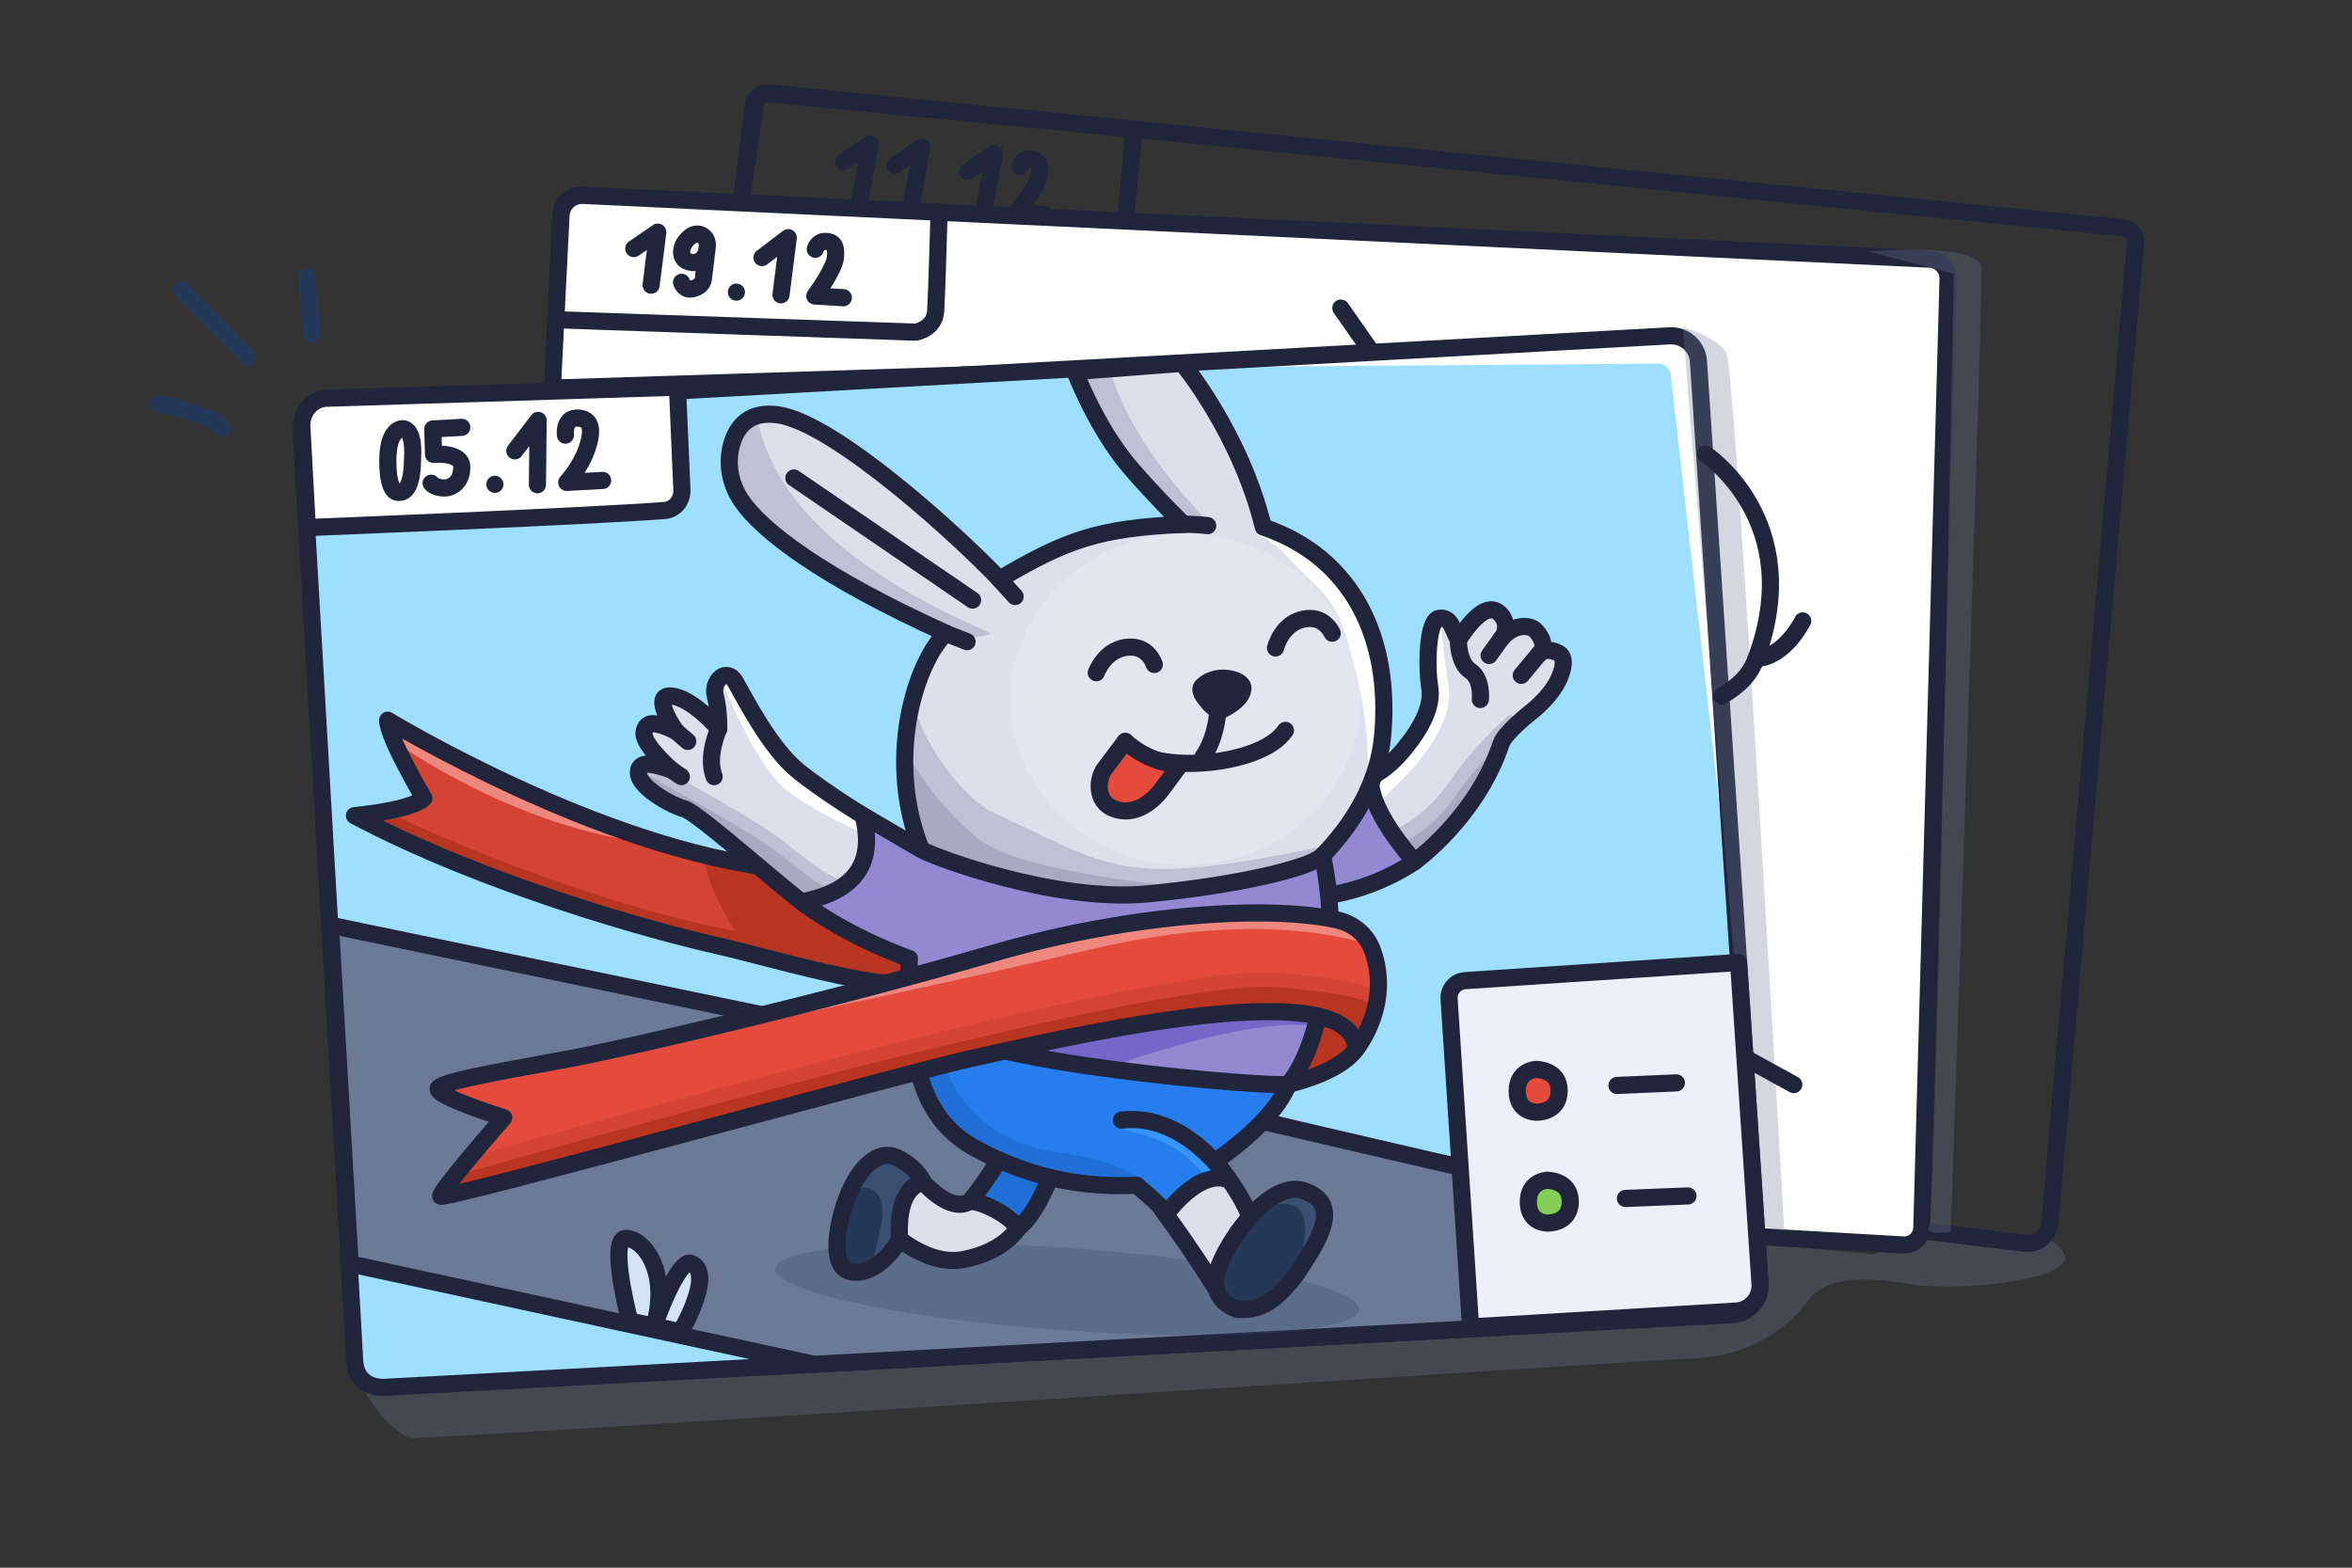 <svg width="480" height="320" viewBox="0 0 480 320" fill="none" xmlns="http://www.w3.org/2000/svg">
<rect x="0" y="0" width="480" height="320" fill="#333333" stroke="none"/>
<g clip-path="url(#clip0_132_17858)">
<path opacity="0.3" d="M84.07 293.48C80.46 293.11 74.623 285.282 74.213 283.125L352.784 269.906L355.656 265.746L357.707 253.728L382.322 256.039L390.527 252.803L413.091 253.728C415.006 252.803 419.327 251.972 421.296 256.039C423.758 261.124 399.963 263.897 389.297 262.048C378.63 260.199 372.066 261.124 368.784 265.746C365.502 270.369 357.707 276.84 345.4 277.302C333.092 277.764 88.583 293.942 84.07 293.48Z" fill="#747A97"/>
<path d="M151.31 41.31L153.75 21.4C153.94 19.88 155.3 18.78 156.83 18.94L433.29 46.49C434.83 46.64 435.95 48 435.82 49.54L418.33 249.65C418.11 252.22 415.81 254.09 413.25 253.78L382.97 250.1L380.03 63.2L151.31 41.31Z" stroke="#21253C" stroke-width="3.5" stroke-linecap="round" stroke-linejoin="round"/>
<path d="M150.78 44.31L225.28 50.43C225.28 50.43 229.16 50.04 229.57 46.27C229.98 42.5 231.42 26.37 231.42 26.37L156.74 19.14C155.5 19.02 154.39 19.89 154.2 21.12L150.78 44.31Z" stroke="#21253C" stroke-width="3.5" stroke-linecap="round" stroke-linejoin="round"/>
<path d="M197.49 35L202.93 31.32L200.87 42.6" stroke="#21253C" stroke-width="3.5" stroke-linecap="round" stroke-linejoin="round"/>
<path d="M182.68 33.75L188.12 30.06L186.06 41.35" stroke="#21253C" stroke-width="3.5" stroke-linecap="round" stroke-linejoin="round"/>
<path d="M172.15 33.02L177.59 29.34L175.53 40.62" stroke="#21253C" stroke-width="3.5" stroke-linecap="round" stroke-linejoin="round"/>
<path d="M208.17 33.9C208.17 33.9 208.67 32.38 210.18 32.46C211.69 32.54 212.48 33.19 212.12 35.68C211.76 38.17 207.59 43.19 207.59 43.19L213.25 43.84" stroke="#21253C" stroke-width="3.5" stroke-linecap="round" stroke-linejoin="round"/>
<path d="M118.68 39.87L393.83 52.9C395.96 53 397.62 54.79 397.56 56.92L392.21 250.63C392.15 252.67 390.43 254.25 388.39 254.13L352.89 252.06L338.84 72.03L112.73 79.22L114.49 43.65C114.6 41.46 116.46 39.77 118.65 39.87H118.68Z" fill="white"/>
<mask id="mask0_132_17858" style="mask-type:luminance" maskUnits="userSpaceOnUse" x="112" y="39" width="286" height="216">
<path d="M118.68 39.87L393.83 52.9C395.96 53 397.62 54.79 397.56 56.92L392.21 250.63C392.15 252.67 390.43 254.25 388.39 254.13L352.89 252.06L338.84 72.03L112.73 79.22L114.49 43.65C114.6 41.46 116.46 39.77 118.65 39.87H118.68Z" fill="white"/>
</mask>
<g mask="url(#mask0_132_17858)">
<path d="M305.48 50.63L389.93 59.44C391.2 59.57 392.16 60.64 392.17 61.92L392.32 192.78L403.89 19.54L305.48 50.63Z" fill="white"/>
</g>
<path d="M118.68 39.87L393.83 52.9C395.96 53 397.62 54.79 397.56 56.92L392.21 250.63C392.15 252.67 390.43 254.25 388.39 254.13L352.89 252.06L338.84 72.03L112.73 79.22L114.49 43.65C114.6 41.46 116.46 39.77 118.65 39.87H118.68Z" stroke="#21253C" stroke-width="3.5" stroke-linecap="round" stroke-linejoin="round"/>
<path d="M113.44 65.26L186.87 67.8C186.87 67.8 190.73 67.22 190.96 63.44C191.19 59.65 191.65 43.32 191.65 43.32L119 39.88C116.63 39.77 114.61 41.6 114.49 43.97L113.43 65.25L113.44 65.26Z" fill="white" stroke="#21253C" stroke-width="3.5" stroke-linecap="round" stroke-linejoin="round"/>
<path d="M129.34 50.74L134.24 47.39L132.88 58.21" stroke="#21253C" stroke-width="3.5" stroke-linecap="round" stroke-linejoin="round"/>
<path d="M139.1 57.63C139.1 57.63 139.53 59.04 140.81 59.01C142.09 58.98 143.39 58.14 143.53 57.04C143.64 56.22 144.11 52.24 144.35 50.27C144.47 49.25 143.92 48.23 142.96 47.89C142.33 47.67 141.54 47.71 140.66 48.48C138.46 50.4 138.81 52.92 140.37 53.36C142.67 54.29 144.12 52.27 144.26 51.11" stroke="#21253C" stroke-width="3.5" stroke-linecap="round" stroke-linejoin="round"/>
<circle cx="150.29" cy="59.63" r="1.75" fill="#21253C"/>
<path d="M155.51 52.58L160.87 48.51L159.39 60.18" stroke="#21253C" stroke-width="3.5" stroke-linecap="round" stroke-linejoin="round"/>
<path d="M166.38 50.87C166.38 50.87 166.81 49.29 168.35 49.28C169.89 49.27 170.74 49.9 170.51 52.47C170.28 55.04 166.29 60.41 166.29 60.41L172.11 60.77" stroke="#21253C" stroke-width="3.5" stroke-linecap="round" stroke-linejoin="round"/>
<path d="M66.79 83.75L340.75 68.55C343.8 68.38 346.41 70.7 346.62 73.74L359.19 261.9C359.42 265.28 356.84 268.19 353.46 268.37L78.93 283.17C78.93 283.17 72.64 283.99 72.37 277.57C72.12 271.81 63.34 120.73 61.54 89.63C61.36 86.55 63.72 83.92 66.79 83.75Z" fill="#9EDFFF"/>
<mask id="mask1_132_17858" style="mask-type:luminance" maskUnits="userSpaceOnUse" x="61" y="68" width="299" height="216">
<path d="M66.79 83.75L340.75 68.55C343.8 68.38 346.41 70.7 346.62 73.74L359.19 261.9C359.42 265.28 356.84 268.19 353.46 268.37L78.93 283.17C78.93 283.17 72.64 283.99 72.37 277.57C72.12 271.81 63.34 120.73 61.54 89.63C61.36 86.55 63.72 83.92 66.79 83.75Z" fill="white"/>
</mask>
<g mask="url(#mask1_132_17858)">
<path d="M253.56 74.86L338.47 74.23C339.75 74.23 340.82 75.18 340.97 76.45L355.66 206.48L347.91 33.03L253.56 74.86Z" fill="white"/>
</g>
<path d="M66.79 83.75L340.75 68.55C343.8 68.38 346.41 70.7 346.62 73.74L359.19 261.9C359.42 265.28 356.84 268.19 353.46 268.37L78.93 283.17C78.93 283.17 72.64 283.99 72.37 277.57C72.12 271.81 63.34 120.73 61.54 89.63C61.36 86.55 63.72 83.92 66.79 83.75Z" stroke="#21253C" stroke-width="3.5" stroke-linecap="round" stroke-linejoin="round"/>
<path opacity="0.3" d="M352.407 72.263C351.027 69.503 345.851 67.433 343.436 66.743L358.272 249.956L364.138 251.336C360.803 192.795 353.787 75.024 352.407 72.263Z" fill="#747A97"/>
<path d="M305.18 239.81C302.04 239.36 237.53 224.16 237.53 224.16L67.44 188.86L71.46 257.98L166.13 278.48L307.41 270.86L305.17 239.81H305.18Z" fill="#6B7B95" stroke="#21253C" stroke-width="3.5" stroke-linecap="round" stroke-linejoin="round"/>
<path d="M62.72 107.69C62.72 107.69 119.57 105.43 135.65 104.2C137.72 104.04 139.28 102.14 139.16 99.93L138.26 79.03L66.5 81.29C63.63 81.46 61.44 84.07 61.6 87.13L62.72 107.7V107.69Z" fill="white" stroke="#21253C" stroke-width="3.5" stroke-linecap="round" stroke-linejoin="round"/>
<path opacity="0.3" d="M277.379 267.329C277.704 262.69 251.292 257.059 218.384 254.752C185.477 252.445 158.537 254.336 158.212 258.975C157.887 263.613 184.299 269.244 217.207 271.551C250.114 273.858 277.054 271.967 277.379 267.329Z" fill="#3B4F70"/>
<path d="M82.03 87.52C82.03 87.52 79.21 87.49 79.15 93.76C79.09 100.03 80.71 100.5 81.23 100.5C81.75 100.5 84.12 100.98 84.19 93.66C84.63 86.94 82.03 87.52 82.03 87.52Z" stroke="#21253C" stroke-width="3.5" stroke-linecap="round" stroke-linejoin="round"/>
<path d="M94.24 87.23L88.33 87.57L88.48 92.76C88.48 92.76 94.24 92.17 94.24 95.34C94.24 98.5 92.13 99.74 90.33 99.6C88.53 99.46 87.99 98.63 87.99 98.63" stroke="#21253C" stroke-width="3.5" stroke-linecap="round" stroke-linejoin="round"/>
<circle cx="101" cy="98.86" r="1.75" fill="#21253C"/>
<path d="M105.07 92.03L109.82 85.81L109.68 98.95" stroke="#21253C" stroke-width="3.5" stroke-linecap="round" stroke-linejoin="round"/>
<path d="M115.39 88.82C115.39 88.82 114.96 85.19 117.93 85.33C120.9 85.48 121.05 88.03 119.72 91.79C118.39 95.55 115.66 98.47 115.66 98.47L122.99 98.07" stroke="#21253C" stroke-width="3.5" stroke-linecap="round" stroke-linejoin="round"/>
<path d="M354.82 196.46L299.01 200.17C297.06 200.3 295.59 201.99 295.73 203.93L300.12 270.86L354.3 267.62C357.18 267.46 359.38 264.98 359.19 262.1L354.81 196.46H354.82Z" fill="#EDEFFA" stroke="#21253C" stroke-width="3.5" stroke-linecap="round" stroke-linejoin="round"/>
<path d="M315.67 240.93C315.67 240.93 311.86 241.12 311.9 245.4C311.93 249.68 315.74 249.65 315.74 249.65C315.74 249.65 320.47 249.9 320.47 245.25C320.47 240.85 315.68 240.92 315.68 240.92L315.67 240.93Z" fill="#84CD56" stroke="#21253C" stroke-width="3.5" stroke-linecap="round" stroke-linejoin="round"/>
<path d="M313.4 218.3C313.4 218.3 309.59 218.49 309.63 222.77C309.66 227.05 313.47 227.02 313.47 227.02C313.47 227.02 318.2 227.27 318.2 222.62C318.2 218.22 313.41 218.29 313.41 218.29L313.4 218.3Z" fill="#E44B3D" stroke="#21253C" stroke-width="3.5" stroke-linecap="round" stroke-linejoin="round"/>
<path d="M330 221.57L342.12 221.04" stroke="#21253C" stroke-width="3.5" stroke-linecap="round" stroke-linejoin="round"/>
<path d="M331.72 244.63L344.48 244.12" stroke="#21253C" stroke-width="3.5" stroke-linecap="round" stroke-linejoin="round"/>
<path d="M128.53 269.67C128.53 269.67 124.11 252.85 127.71 252.79C131.31 252.73 136.63 259.48 133.57 270.43C133.57 270.43 138.4 256.56 141.12 257.92C145.91 259.9 138.92 271.84 138.92 271.84L128.53 269.67Z" fill="#D4E3F7" stroke="#21253C" stroke-width="3.5" stroke-linecap="round" stroke-linejoin="round"/>
<path d="M79.12 147.01C79.12 147.01 122.67 173.51 159.09 177.3C195.51 181.09 198.95 194.34 192.42 199.42C185.88 204.5 159.78 196.05 145.77 192.88C132.86 189.97 98.66 180.47 72.34 166.49C84.87 165.22 86.5 162.93 86.5 162.93C86.5 162.93 79.02 150.33 79.13 147.01H79.12Z" fill="#D34437"/>
<mask id="mask2_132_17858" style="mask-type:luminance" maskUnits="userSpaceOnUse" x="72" y="147" width="124" height="55">
<path d="M79.12 147.01C79.12 147.01 122.67 173.51 159.09 177.3C195.51 181.09 198.95 194.34 192.42 199.42C185.88 204.5 159.78 196.05 145.77 192.88C132.86 189.97 98.66 180.47 72.34 166.49C84.87 165.22 86.5 162.93 86.5 162.93C86.5 162.93 79.02 150.33 79.13 147.01H79.12Z" fill="white"/>
</mask>
<g mask="url(#mask2_132_17858)">
<path d="M142.33 169.09C144.17 184.82 153.17 196.77 166.26 206.56H200.03L191.11 168.72L142.33 169.09Z" fill="#B83621"/>
<path d="M76.05 164.36C76.05 164.36 117.22 184.88 155.86 191.09C181.14 195.15 185.26 201.39 185.26 201.39L117.98 201.02L87.72 191.09L64.28 167.84L76.04 164.36H76.05Z" fill="#B83621"/>
<path d="M76.8 148.76C76.8 148.76 104.16 170.04 135.85 172.42C167.54 174.8 83.77 140.1 83.77 140.1L74.73 143.36L76.8 148.76Z" fill="#EE887F"/>
</g>
<path d="M79.12 147.01C79.12 147.01 122.67 173.51 159.09 177.3C195.51 181.09 198.95 194.34 192.42 199.42C185.88 204.5 159.78 196.05 145.77 192.88C132.86 189.97 98.66 180.47 72.34 166.49C84.87 165.22 86.5 162.93 86.5 162.93C86.5 162.93 79.02 150.33 79.13 147.01H79.12Z" stroke="#21253C" stroke-width="3.5" stroke-linecap="round" stroke-linejoin="round"/>
<path d="M263.67 165.8L264.57 183.27C264.57 183.27 276.45 183.99 288.7 175.89L291.76 165.27L280.6 158.91L275.01 155.73L263.67 165.81V165.8Z" fill="#9488D3" stroke="#21253C" stroke-width="3.5" stroke-linecap="round" stroke-linejoin="round"/>
<path d="M288.7 175.88C288.7 175.88 301.33 166.89 306.37 151.75C307.09 149.6 312.11 145.63 312.11 145.63C312.11 145.63 316.23 142.59 318.03 138.81C319.83 135.03 318.74 133.75 318.25 133.43C317.76 133.11 315.6 132.07 314.16 133.43C315.77 131.99 314.4 129.66 313.28 128.61C312.16 127.56 308.95 127.25 306.38 130.38C307.99 128.45 307.18 126.13 305.9 125.08C304.62 124.03 302.21 123.55 297.63 130.62C296.35 128.37 296.19 125.88 293.7 126.21C291.21 126.54 291.13 136.38 291.77 140.16C292.41 143.95 290.4 148.12 286.71 152.7C283.02 157.28 279.85 158.48 279.85 158.48C279.85 158.48 278.02 163.52 288.7 175.89V175.88Z" fill="#DDDFEC"/>
<mask id="mask3_132_17858" style="mask-type:luminance" maskUnits="userSpaceOnUse" x="279" y="124" width="41" height="52">
<path d="M288.7 175.88C288.7 175.88 301.33 166.89 306.37 151.75C307.09 149.6 312.11 145.63 312.11 145.63C312.11 145.63 316.23 142.59 318.03 138.81C319.83 135.03 318.74 133.75 318.25 133.43C317.76 133.11 315.6 132.07 314.16 133.43C315.77 131.99 314.4 129.66 313.28 128.61C312.16 127.56 308.95 127.25 306.38 130.38C307.99 128.45 307.18 126.13 305.9 125.08C304.62 124.03 302.21 123.55 297.63 130.62C296.35 128.37 296.19 125.88 293.7 126.21C291.21 126.54 291.13 136.38 291.77 140.16C292.41 143.95 290.4 148.12 286.71 152.7C283.02 157.28 279.85 158.48 279.85 158.48C279.85 158.48 278.02 163.52 288.7 175.89V175.88Z" fill="white"/>
</mask>
<g mask="url(#mask3_132_17858)">
<path opacity="0.3" d="M278.97 171.73C278.97 171.73 289.04 169.28 295.44 160.06C301.84 150.84 308.24 145.75 308.24 145.75L318.27 158.23C318.27 158.23 310.06 174.78 309.71 175.98C309.36 177.18 293.4 181.11 292.82 181.69C292.24 182.27 283.58 183.38 283.58 183.38L278.97 171.73Z" fill="#747A97"/>
<path opacity="0.3" d="M280.23 174.64C280.23 174.64 290.3 172.19 296.7 162.97C303.1 153.75 309.5 148.66 309.5 148.66L319.53 161.14C319.53 161.14 311.32 177.69 310.97 178.89C310.62 180.09 294.66 184.02 294.08 184.6C293.5 185.18 284.84 186.29 284.84 186.29L280.23 174.64Z" fill="#747A97"/>
<path d="M279.72 165.04C279.72 165.04 297.32 151.5 295.62 140.11C293.92 128.72 293.56 120.01 293.56 120.01H290.35L273.97 161.87L279.72 165.04Z" fill="white"/>
</g>
<path d="M288.7 175.88C288.7 175.88 301.33 166.89 306.37 151.75C307.09 149.6 312.11 145.63 312.11 145.63C312.11 145.63 316.23 142.59 318.03 138.81C319.83 135.03 318.74 133.75 318.25 133.43C317.76 133.11 315.6 132.07 314.16 133.43C315.77 131.99 314.4 129.66 313.28 128.61C312.16 127.56 308.95 127.25 306.38 130.38C307.99 128.45 307.18 126.13 305.9 125.08C304.62 124.03 302.21 123.55 297.63 130.62C296.35 128.37 296.19 125.88 293.7 126.21C291.21 126.54 291.13 136.38 291.77 140.16C292.41 143.95 290.4 148.12 286.71 152.7C283.02 157.28 279.85 158.48 279.85 158.48C279.85 158.48 278.02 163.52 288.7 175.89V175.88Z" stroke="#21253C" stroke-width="3.5" stroke-linecap="round" stroke-linejoin="round"/>
<path d="M297.62 130.61C297.62 130.61 297.54 135.29 300.06 136.95C302.58 138.61 302.11 142.78 302.11 142.78" fill="#DDDFEC"/>
<path d="M297.62 130.61C297.62 130.61 297.54 135.29 300.06 136.95C302.58 138.61 302.11 142.78 302.11 142.78" stroke="#21253C" stroke-width="3.5" stroke-linecap="round" stroke-linejoin="round"/>
<path d="M306.37 130.37L303.9 133.8" stroke="#21253C" stroke-width="3.5" stroke-linecap="round" stroke-linejoin="round"/>
<path d="M314.15 133.42L310.46 137.85" stroke="#21253C" stroke-width="3.5" stroke-linecap="round" stroke-linejoin="round"/>
<path d="M259.37 183.28C259.37 183.28 280.27 170.88 282.17 150.18C283.99 130.34 276.04 113.74 257.82 107.58C253.12 88.39 241.29 74.17 241.29 74.17L219.37 75.83C219.37 75.83 223.74 87.35 230.64 95.41C235.67 101.29 241.56 107.03 241.56 107.03C224.17 107.78 217.45 110.26 203.98 118.24C196.24 110.01 170.53 86.38 158.79 84.68C152.92 83.83 150.41 87.05 149.38 90.48C148.18 94.44 148.98 98.73 151.29 102.16C155.5 108.39 167.91 117.87 193.01 129.24C185.77 136.46 179.39 160.16 191.12 179.62C202.85 199.08 213.72 187.87 213.72 187.87L259.38 183.27L259.37 183.28Z" fill="#DDDFEC"/>
<mask id="mask4_132_17858" style="mask-type:luminance" maskUnits="userSpaceOnUse" x="148" y="74" width="135" height="118">
<path d="M259.37 183.28C259.37 183.28 280.27 170.88 282.17 150.18C283.99 130.34 276.04 113.74 257.82 107.58C253.12 88.39 241.29 74.17 241.29 74.17L219.37 75.83C219.37 75.83 223.74 87.35 230.64 95.41C235.67 101.29 241.56 107.03 241.56 107.03C224.17 107.78 217.45 110.26 203.98 118.24C196.24 110.01 170.53 86.38 158.79 84.68C152.92 83.83 150.41 87.05 149.38 90.48C148.18 94.44 148.98 98.73 151.29 102.16C155.5 108.39 167.91 117.87 193.01 129.24C185.77 136.46 179.39 160.16 191.12 179.62C202.85 199.08 213.72 187.87 213.72 187.87L259.38 183.27L259.37 183.28Z" fill="white"/>
</mask>
<g mask="url(#mask4_132_17858)">
<path opacity="0.19" d="M241.93 176.59C261.652 176.59 277.64 161.452 277.64 142.78C277.64 124.107 261.652 108.97 241.93 108.97C222.208 108.97 206.22 124.107 206.22 142.78C206.22 161.452 222.208 176.59 241.93 176.59Z" fill="white"/>
<path opacity="0.3" d="M154.17 83.46C144.65 91.31 145.54 109.52 148.81 128.07C167.85 123.79 199.12 132.37 202.22 129.24C161 111.62 155.62 92.55 154.17 83.46Z" fill="#747A97"/>
<path opacity="0.3" d="M290.12 155.42C287.61 157.87 278.65 169.79 268.88 173.02C228.25 181.4 227.01 177.07 201.96 165.49C196.16 162.24 185.68 149.53 185.51 137.54C182.07 137.78 182.3 149.21 178.86 150.21L178.13 160.79L192.62 176.39L201.58 185.65L211.05 187.11C221.41 186.07 242.28 183.94 242.91 183.73C243.69 183.47 267.06 177.3 268.23 176.91C269.4 176.52 281.83 169.89 282.9 169.02C283.76 168.33 288.29 161.98 290.45 158.9L290.12 155.44V155.42Z" fill="#747A97"/>
<path opacity="0.3" d="M178.29 85.58C178.43 85.25 178.58 84.92 178.78 84.62C178.54 83.76 178.4 84.22 178.29 85.58Z" fill="#747A97"/>
<path opacity="0.3" d="M178.06 91.23C178.12 88.81 178.19 86.82 178.29 85.58C177.66 87.13 177.66 89.01 178.06 91.23Z" fill="#747A97"/>
<path opacity="0.3" d="M186.87 153.69C186.87 153.69 186.87 153.67 186.87 153.66C185.62 153.81 184.37 153.99 183.12 154.2C184.38 154.06 185.63 153.89 186.88 153.69H186.87Z" fill="#747A97"/>
<path opacity="0.3" d="M199.59 171.2C191.18 164.36 183.59 153.77 181.02 143.37C179.78 143.56 181.06 148.16 179.8 148.3C177.27 148.72 174.75 149.28 172.22 150.03C174.75 149.27 177.27 148.72 179.8 148.3C177.13 148.61 174.42 148.8 171.7 148.91C171.85 154.1 172.17 158.13 172.71 159.66C174.49 164.76 198.24 177.05 203.35 180.62C207.44 183.48 237.85 182.49 244.85 181.7C241.27 180.94 208.3 178.27 199.59 171.19V171.2Z" fill="#747A97"/>
<path d="M284.81 132.06C281.34 123.76 273.72 114.99 267.16 109.99C261.56 109.83 261.62 108.67 256.1 109.04C260.75 110.47 263.79 115.12 267.25 118.25C273.55 123.94 274.54 128.7 276.7 137.11C278.86 145.53 279.4 154.16 279.03 158.52C278.66 162.89 275.49 170.33 276.68 171.88C277.87 173.44 285.12 160.22 286.36 155.89C287.6 151.57 288.71 141.39 284.81 132.05V132.06Z" fill="white"/>
<path opacity="0.3" d="M225.28 50.44C214.03 55.52 201.99 73.32 200.28 92.09C219.77 92.95 242.96 108.89 246.77 106.69C219.45 78.81 224.29 59.6 225.28 50.44Z" fill="#747A97"/>
</g>
<path d="M259.37 183.28C259.37 183.28 280.27 170.88 282.17 150.18C283.99 130.34 276.04 113.74 257.82 107.58C253.12 88.39 241.29 74.17 241.29 74.17L219.37 75.83C219.37 75.83 223.74 87.35 230.64 95.41C235.67 101.29 241.56 107.03 241.56 107.03C224.17 107.78 217.45 110.26 203.98 118.24C196.24 110.01 170.53 86.38 158.79 84.68C152.92 83.83 150.41 87.05 149.38 90.48C148.18 94.44 148.98 98.73 151.29 102.16C155.5 108.39 167.91 117.87 193.01 129.24C185.77 136.46 179.39 160.16 191.12 179.62C202.85 199.08 213.72 187.87 213.72 187.87L259.38 183.27L259.37 183.28Z" stroke="#21253C" stroke-width="3.5" stroke-linecap="round" stroke-linejoin="round"/>
<path d="M162.02 97.57L198.48 122.49" stroke="#21253C" stroke-width="3.5" stroke-linecap="round" stroke-linejoin="round"/>
<path d="M203.97 118.24L207.17 121.76" stroke="#21253C" stroke-width="3.5" stroke-linecap="round" stroke-linejoin="round"/>
<path d="M192.99 129.25L197.36 130.98" stroke="#21253C" stroke-width="3.5" stroke-linecap="round" stroke-linejoin="round"/>
<path d="M240.71 107.03C240.71 107.03 243.59 106.93 246.47 107.29L240.71 107.03Z" fill="#DDDFEC"/>
<path d="M240.71 107.03C240.71 107.03 243.59 106.93 246.47 107.29" stroke="#21253C" stroke-width="3.5" stroke-linecap="round" stroke-linejoin="round"/>
<path d="M223.73 137.32C223.73 137.32 225.65 131.99 230.88 132.09C234.52 132.16 235.57 135.64 235.57 135.64" stroke="#21253C" stroke-width="3.5" stroke-linecap="round" stroke-linejoin="round"/>
<path d="M260.31 132.26C260.31 132.26 261.62 126.75 266.82 126.26C270.45 125.92 271.88 129.25 271.88 129.25" stroke="#21253C" stroke-width="3.5" stroke-linecap="round" stroke-linejoin="round"/>
<path d="M248.75 145.21C248.92 145.08 253.83 143.08 253.65 140.31C253.55 138.74 248.44 137.19 245.47 139.95C244.44 140.91 245.67 142.19 246.52 143.28C247.41 144.42 248.75 145.22 248.75 145.22V145.21Z" fill="#21253C" stroke="#21253C" stroke-width="3.5" stroke-linecap="round" stroke-linejoin="round"/>
<path d="M229.65 151.34C233.11 158.31 257.25 156.85 262.33 149.08" stroke="#21253C" stroke-width="3.5" stroke-linecap="round" stroke-linejoin="round"/>
<path d="M240.87 156.02C240.87 156.02 238.64 159.07 237.29 160.89C234.94 164.08 231.31 166.57 227.33 165.08C223.53 163.66 223.86 159 225.43 156.91C226.02 156.13 229.64 151.33 229.64 151.33C229.64 151.33 234.43 155.98 240.86 156.01L240.87 156.02Z" fill="#E44B3D" stroke="#21253C" stroke-width="3.5" stroke-linecap="round" stroke-linejoin="round"/>
<path d="M199.3 243.74C199.3 243.74 196.43 249.73 188.45 241.37C180.47 233.01 180.47 250.21 180.47 250.21C180.47 250.21 188.33 258.71 196.69 257.09C205.05 255.47 207.73 250.73 207.73 250.73V246.17L199.31 243.74H199.3Z" fill="#DDDFEC" stroke="#21253C" stroke-width="3.5" stroke-linecap="round" stroke-linejoin="round"/>
<path d="M250.83 240.84C250.83 240.84 255.13 246.22 256.82 253.6C258.51 260.98 253.82 264.05 253.82 264.05L248.5 263.6C248.5 263.6 244.06 256.36 237.91 247.91C231.76 239.46 237.91 236.37 237.91 236.37L250.82 240.84H250.83Z" fill="#DDDFEC" stroke="#21253C" stroke-width="3.5" stroke-linecap="round" stroke-linejoin="round"/>
<path d="M248.44 146.07C248.44 146.07 248.01 151.02 245.47 154.53L248.44 146.07Z" fill="#DDDFEC"/>
<path d="M248.44 146.07C248.44 146.07 248.01 151.02 245.47 154.53" stroke="#21253C" stroke-width="3.5" stroke-linecap="round" stroke-linejoin="round"/>
<path d="M266.72 209.21L262.93 221.31C262.93 221.31 273.13 219.14 276.72 214.2C280.31 209.26 274.51 199.78 274.51 199.78L266.72 209.21Z" fill="#B83621" stroke="#21253C" stroke-width="3.5" stroke-linecap="round" stroke-linejoin="round"/>
<path d="M198.02 245.15C198.02 245.15 205.91 235.23 206.03 231.31C206.15 227.39 216.13 235.25 216.13 235.25C216.13 235.25 212.51 247.35 207.71 250.72C206.4 248.35 201.26 245.53 198.01 245.15H198.02Z" fill="#1F6FD7" stroke="#21253C" stroke-width="3.5" stroke-linecap="round" stroke-linejoin="round"/>
<path d="M186.65 206.56C186.65 206.56 184.07 225.96 198.48 234.08C211.36 241.33 223.16 242.37 231.93 241.91C238.08 246.98 237.92 247.9 237.92 247.9C237.92 247.9 244.68 238.37 250.83 240.83L248.06 236.99C248.06 236.99 262.82 227.31 263.67 218.39C264.51 209.47 186.65 206.55 186.65 206.55V206.56Z" fill="#267DED"/>
<mask id="mask5_132_17858" style="mask-type:luminance" maskUnits="userSpaceOnUse" x="186" y="206" width="78" height="42">
<path d="M186.65 206.56C186.65 206.56 184.07 225.96 198.48 234.08C211.36 241.33 223.16 242.37 231.93 241.91C238.08 246.98 237.92 247.9 237.92 247.9C237.92 247.9 244.68 238.37 250.83 240.83L248.06 236.99C248.06 236.99 262.82 227.31 263.67 218.39C264.51 209.47 186.65 206.55 186.65 206.55V206.56Z" fill="white"/>
</mask>
<g mask="url(#mask5_132_17858)">
<path d="M191.84 213.66C191.84 213.66 193.94 232.17 216.14 235.25C238.34 238.33 233.63 245.86 233.63 245.86L191.28 240.47L176.6 215.26L191.84 213.66Z" fill="#1F6FD7"/>
</g>
<path d="M186.65 206.56C186.65 206.56 184.07 225.96 198.48 234.08C211.36 241.33 223.16 242.37 231.93 241.91C238.08 246.98 237.92 247.9 237.92 247.9C237.92 247.9 244.68 238.37 250.83 240.83L248.06 236.99C248.06 236.99 262.82 227.31 263.67 218.39C264.51 209.47 186.65 206.55 186.65 206.55V206.56Z" stroke="#21253C" stroke-width="3.5" stroke-linecap="round" stroke-linejoin="round"/>
<path d="M245.25 239.39C245.25 239.39 241.41 233.31 231.67 231.19C221.93 229.07 238.62 227.91 244.99 234.13C247.6 236.68 248.13 238.59 248.13 238.59L245.24 239.39H245.25Z" fill="#3696FB"/>
<path d="M250.83 240.84C250.83 240.84 242.01 227.07 228.85 228.64" stroke="#21253C" stroke-width="3.5" stroke-linecap="round" stroke-linejoin="round"/>
<path d="M252.54 251.64C256.26 246.36 261.67 241.45 266.25 243.1C273.78 245.81 269.47 252.76 264.53 260.17C260.44 265.39 257.45 267.62 252.55 267.28C252.55 267.28 247.37 265.88 248.15 260.66" fill="#253858"/>
<mask id="mask6_132_17858" style="mask-type:luminance" maskUnits="userSpaceOnUse" x="248" y="242" width="23" height="26">
<path d="M252.54 251.64C256.26 246.36 261.67 241.45 266.25 243.1C273.78 245.81 269.47 252.76 264.53 260.17C260.44 265.39 257.45 267.62 252.55 267.28C252.55 267.28 247.37 265.88 248.15 260.66" fill="white"/>
</mask>
<g mask="url(#mask6_132_17858)">
<path d="M262.12 272.46C262.12 272.46 263.19 265.03 265.53 256.16C267.87 247.29 265.15 244.68 259.18 246.03C253.21 247.38 261.83 231.38 261.83 231.38C261.83 231.38 265.63 228.43 266.39 228.96C267.15 229.49 278.08 240.01 278.47 240.71C278.86 241.41 276.61 264.85 276.46 265.32C276.31 265.79 275.67 268.72 275.19 269.29C274.71 269.86 262.12 272.45 262.12 272.45V272.46Z" fill="#3B4F70"/>
</g>
<path d="M252.54 251.64C256.26 246.36 261.67 241.45 266.25 243.1C273.78 245.81 269.47 252.76 264.53 260.17C260.44 265.39 257.45 267.62 252.55 267.28C252.55 267.28 247.37 265.88 248.15 260.66" stroke="#21253C" stroke-width="3.5" stroke-linecap="round" stroke-linejoin="round"/>
<path d="M248.14 260.66C248.44 258.61 250.14 255.05 252.54 251.65L248.14 260.66Z" fill="#253858"/>
<path d="M248.14 260.66C248.44 258.61 250.14 255.05 252.54 251.65" stroke="#21253C" stroke-width="3.5" stroke-linecap="round" stroke-linejoin="round"/>
<path d="M183.6 252.97C183.6 252.97 179.96 259.83 174.47 259.7C168.98 259.58 170.91 250.38 172.28 246.12C174.61 238.92 178.96 234.23 183.2 236.36C187.44 238.49 188.44 241.36 188.44 241.36C188.44 241.36 182.88 241.62 183.6 252.97Z" fill="#253858"/>
<mask id="mask7_132_17858" style="mask-type:luminance" maskUnits="userSpaceOnUse" x="170" y="235" width="19" height="25">
<path d="M183.6 252.97C183.6 252.97 179.96 259.83 174.47 259.7C168.98 259.58 170.91 250.38 172.28 246.12C174.61 238.92 178.96 234.23 183.2 236.36C187.44 238.49 188.44 241.36 188.44 241.36C188.44 241.36 182.88 241.62 183.6 252.97Z" fill="white"/>
</mask>
<g mask="url(#mask7_132_17858)">
<path d="M175.84 269.13C175.84 269.13 176.91 261.7 179.25 252.83C181.59 243.96 178.87 241.35 172.9 242.7C166.93 244.05 175.55 228.05 175.55 228.05C175.55 228.05 179.35 225.1 180.11 225.63C180.87 226.16 191.8 236.68 192.19 237.38C192.58 238.08 190.33 261.52 190.18 261.99C190.03 262.46 189.39 265.39 188.91 265.96C188.43 266.53 175.84 269.12 175.84 269.12V269.13Z" fill="#3B4F70"/>
</g>
<path d="M183.6 252.97C183.6 252.97 179.96 259.83 174.47 259.7C168.98 259.58 170.91 250.38 172.28 246.12C174.61 238.92 178.96 234.23 183.2 236.36C187.44 238.49 188.44 241.36 188.44 241.36C188.44 241.36 182.88 241.62 183.6 252.97Z" stroke="#21253C" stroke-width="3.5" stroke-linecap="round" stroke-linejoin="round"/>
<path d="M177.55 167.35C177.55 167.35 168.53 161.95 162.82 157.31C157.11 152.67 151.9 142.36 150.09 139.2C148.28 136.04 145.18 139.08 145.98 142.07C146.78 145.06 146.68 148.76 146.68 148.76C146.68 148.76 141.27 142.39 136.96 142.07C132.65 141.75 137.96 149.27 137.96 149.27C137.96 149.27 135.07 147.74 133.19 147.71C131.95 147.69 131.43 148.77 131.43 149.77C131.45 152.28 137.11 157.21 137.11 157.21C135.63 156.63 132.85 155.82 131.66 156.02C130.11 156.28 129.95 157.89 130.75 159.19C132.15 161.49 136.76 164.3 139.67 165.1C142.58 165.9 162.22 183.64 165.12 185.14C168.02 186.64 174.54 184.24 174.54 184.24L179.95 175.82L177.54 167.35H177.55Z" fill="#DDDFEC"/>
<mask id="mask8_132_17858" style="mask-type:luminance" maskUnits="userSpaceOnUse" x="130" y="137" width="50" height="49">
<path d="M177.55 167.35C177.55 167.35 168.53 161.95 162.82 157.31C157.11 152.67 151.9 142.36 150.09 139.2C148.28 136.04 145.18 139.08 145.98 142.07C146.78 145.06 146.68 148.76 146.68 148.76C146.68 148.76 141.27 142.39 136.96 142.07C132.65 141.75 137.96 149.27 137.96 149.27C137.96 149.27 135.07 147.74 133.19 147.71C131.95 147.69 131.43 148.77 131.43 149.77C131.45 152.28 137.11 157.21 137.11 157.21C135.63 156.63 132.85 155.82 131.66 156.02C130.11 156.28 129.95 157.89 130.75 159.19C132.15 161.49 136.76 164.3 139.67 165.1C142.58 165.9 162.22 183.64 165.12 185.14C168.02 186.64 174.54 184.24 174.54 184.24L179.95 175.82L177.54 167.35H177.55Z" fill="white"/>
</mask>
<g mask="url(#mask8_132_17858)">
<path opacity="0.3" d="M125.18 151.34C125.18 151.34 150.78 165.22 157.93 170.3C165.08 175.38 168.09 179.34 176 181.03C183.91 182.72 182.15 188.85 182.15 188.85L142.05 189.5L123.75 172.37L125.18 151.34Z" fill="#747A97"/>
<path opacity="0.3" d="M124.51 154C124.51 154 150.11 167.88 157.26 172.96C164.41 178.04 167.42 182 175.33 183.69C183.24 185.38 181.48 191.51 181.48 191.51L141.38 192.16L123.08 175.03L124.51 154Z" fill="#747A97"/>
<path d="M145.94 135.64C145.94 135.64 153.56 156.2 161.04 161.75C168.52 167.3 180.95 172.1 180.95 172.1L178.13 147L160.91 129.24L145.95 135.63L145.94 135.64Z" fill="white"/>
</g>
<path d="M177.55 167.35C177.55 167.35 168.53 161.95 162.82 157.31C157.11 152.67 151.9 142.36 150.09 139.2C148.28 136.04 145.18 139.08 145.98 142.07C146.78 145.06 146.68 148.76 146.68 148.76C146.68 148.76 141.27 142.39 136.96 142.07C132.65 141.75 137.96 149.27 137.96 149.27C137.96 149.27 135.07 147.74 133.19 147.71C131.95 147.69 131.43 148.77 131.43 149.77C131.45 152.28 137.11 157.21 137.11 157.21C135.63 156.63 132.85 155.82 131.66 156.02C130.11 156.28 129.95 157.89 130.75 159.19C132.15 161.49 136.76 164.3 139.67 165.1C142.58 165.9 162.22 183.64 165.12 185.14C168.02 186.64 174.54 184.24 174.54 184.24L179.95 175.82L177.54 167.35H177.55Z" stroke="#21253C" stroke-width="3.5" stroke-linecap="round" stroke-linejoin="round"/>
<path d="M146.68 148.76C146.68 148.76 144.09 154.36 145.74 158.53" stroke="#21253C" stroke-width="3.5" stroke-linecap="round" stroke-linejoin="round"/>
<path d="M137.96 149.26L140.36 151.34" stroke="#21253C" stroke-width="3.5" stroke-linecap="round" stroke-linejoin="round"/>
<path d="M135.85 156.34L139.05 158.53" stroke="#21253C" stroke-width="3.5" stroke-linecap="round" stroke-linejoin="round"/>
<path d="M176.15 166.5C176.15 166.5 185.39 171.89 188 173.41C190.79 175.04 215.4 184.19 233.96 182.48C252.52 180.76 267.66 177.12 269.93 174.62C271.66 183.4 271.43 188.44 271.43 189.82C271.43 191.2 270.41 212.44 262.93 221.32C260.2 222.13 195.69 216.86 190.53 208.61C185.37 200.36 185.26 201.4 185.26 201.4L185.6 195.67C185.6 195.67 173.54 191.58 163.59 184.11C168.41 183.06 179.76 180.45 176.15 166.51V166.5Z" fill="#9488D3"/>
<mask id="mask9_132_17858" style="mask-type:luminance" maskUnits="userSpaceOnUse" x="163" y="166" width="109" height="56">
<path d="M176.15 166.5C176.15 166.5 185.39 171.89 188 173.41C190.79 175.04 215.4 184.19 233.96 182.48C252.52 180.76 267.66 177.12 269.93 174.62C271.66 183.4 271.43 188.44 271.43 189.82C271.43 191.2 270.41 212.44 262.93 221.32C260.2 222.13 195.69 216.86 190.53 208.61C185.37 200.36 185.26 201.4 185.26 201.4L185.6 195.67C185.6 195.67 173.54 191.58 163.59 184.11C168.41 183.06 179.76 180.45 176.15 166.51V166.5Z" fill="white"/>
</mask>
<g mask="url(#mask9_132_17858)">
<path d="M216.78 221.31C216.78 221.31 254.96 206 270.31 209.77C285.66 213.54 261.79 197.33 261.79 197.33L208.86 203.13L197.57 208.99L216.77 221.31H216.78Z" fill="#7566C7"/>
</g>
<path d="M176.15 166.5C176.15 166.5 185.39 171.89 188 173.41C190.79 175.04 215.4 184.19 233.96 182.48C252.52 180.76 267.66 177.12 269.93 174.62C271.66 183.4 271.43 188.44 271.43 189.82C271.43 191.2 270.41 212.44 262.93 221.32C260.2 222.13 195.69 216.86 190.53 208.61C185.37 200.36 185.26 201.4 185.26 201.4L185.6 195.67C185.6 195.67 173.54 191.58 163.59 184.11C168.41 183.06 179.76 180.45 176.15 166.51V166.5Z" stroke="#21253C" stroke-width="3.5" stroke-linecap="round" stroke-linejoin="round"/>
<path d="M348.05 92.69C348.05 92.69 368.79 106.32 358.4 134.4C357.21 137.62 355.03 139.94 351.35 142.07" stroke="#21253C" stroke-width="3.5" stroke-linecap="round" stroke-linejoin="round"/>
<path d="M367.9 126.74C367.9 126.74 364.23 134.21 358.39 134.4" stroke="#21253C" stroke-width="3.5" stroke-linecap="round" stroke-linejoin="round"/>
<path d="M356.29 216.01L366.07 221.39" stroke="#21253C" stroke-width="3.5" stroke-linecap="round" stroke-linejoin="round"/>
<path d="M273.64 62.88L279.72 71.57" stroke="#21253C" stroke-width="3.5" stroke-linecap="round" stroke-linejoin="round"/>
<path d="M276.72 214.2C276.72 214.2 284.13 205.27 280.12 194.03C278.99 190.87 276.28 188.56 273 187.81C259.8 184.79 231.59 186.2 202.83 194.55C169.75 204.16 130.45 213.4 116.6 216.04C105.13 218.22 90.45 220.56 89.46 222.12C88.47 223.68 102.8 228.15 102.8 228.15C102.8 228.15 89.76 243.04 89.94 244.15C90.12 245.26 186.54 218.48 198.67 215.95C210.8 213.42 276.32 197.09 276.72 214.2Z" fill="#E44B3D"/>
<mask id="mask10_132_17858" style="mask-type:luminance" maskUnits="userSpaceOnUse" x="89" y="186" width="193" height="59">
<path d="M276.72 214.2C276.72 214.2 284.13 205.27 280.12 194.03C278.99 190.87 276.28 188.56 273 187.81C259.8 184.79 231.59 186.2 202.83 194.55C169.75 204.16 130.45 213.4 116.6 216.04C105.13 218.22 90.45 220.56 89.46 222.12C88.47 223.68 102.8 228.15 102.8 228.15C102.8 228.15 89.76 243.04 89.94 244.15C90.12 245.26 186.54 218.48 198.67 215.95C210.8 213.42 276.32 197.09 276.72 214.2Z" fill="white"/>
</mask>
<g mask="url(#mask10_132_17858)">
<path d="M85.13 239.22C85.13 239.22 233.52 196.11 260.86 198.53C288.2 200.95 280.5 203.32 282.41 212.07C284.32 220.82 81.03 256.04 81.03 256.04L85.13 239.22Z" fill="#D34437"/>
<path d="M85.13 242.2C85.13 242.2 233.52 199.09 260.86 201.51C288.2 203.93 280.5 206.3 282.41 215.05C284.32 223.8 81.03 259.02 81.03 259.02L85.13 242.2Z" fill="#B83621"/>
<path d="M89.46 222.11C89.46 222.11 172.87 205.58 221.9 193.94C269.76 182.58 289.59 197.27 289.59 197.27L232.39 169.49L164.76 172.7C164.76 172.7 119.24 202.06 116.42 202.35C113.6 202.64 87.62 208.56 87.62 208.56L89.46 222.11Z" fill="#EE887F"/>
</g>
<path d="M276.72 214.2C276.72 214.2 284.13 205.27 280.12 194.03C278.99 190.87 276.28 188.56 273 187.81C259.8 184.79 231.59 186.2 202.83 194.55C169.75 204.16 130.45 213.4 116.6 216.04C105.13 218.22 90.45 220.56 89.46 222.12C88.47 223.68 102.8 228.15 102.8 228.15C102.8 228.15 89.76 243.04 89.94 244.15C90.12 245.26 186.54 218.48 198.67 215.95C210.8 213.42 276.32 197.09 276.72 214.2Z" stroke="#21253C" stroke-width="3.5" stroke-linecap="round" stroke-linejoin="round"/>
<path opacity="0.3" d="M404.405 54.613C404.153 50.406 388.972 50.669 381.414 51.327L398.736 55.928C397.476 120.231 394.705 249.168 393.697 250.482C392.689 251.797 396.216 251.687 398.106 251.468C400.311 187.603 404.657 58.819 404.405 54.613Z" fill="#747A97"/>
<path d="M36.989 59.105L50.556 72.916" stroke="#253858" stroke-width="3.5" stroke-linecap="round" stroke-linejoin="round"/>
<path d="M62.637 56.616C62.637 56.616 63.544 66.372 63.545 68.241" stroke="#253858" stroke-width="3.5" stroke-linecap="round" stroke-linejoin="round"/>
<path d="M32.299 82.363C32.299 82.363 43.724 84.707 45.394 87.417" stroke="#253858" stroke-width="3.5" stroke-linecap="round" stroke-linejoin="round"/>
</g>
<defs>
<clipPath id="clip0_132_17858">
<rect width="480" height="320" fill="white"/>
</clipPath>
</defs>
</svg>
